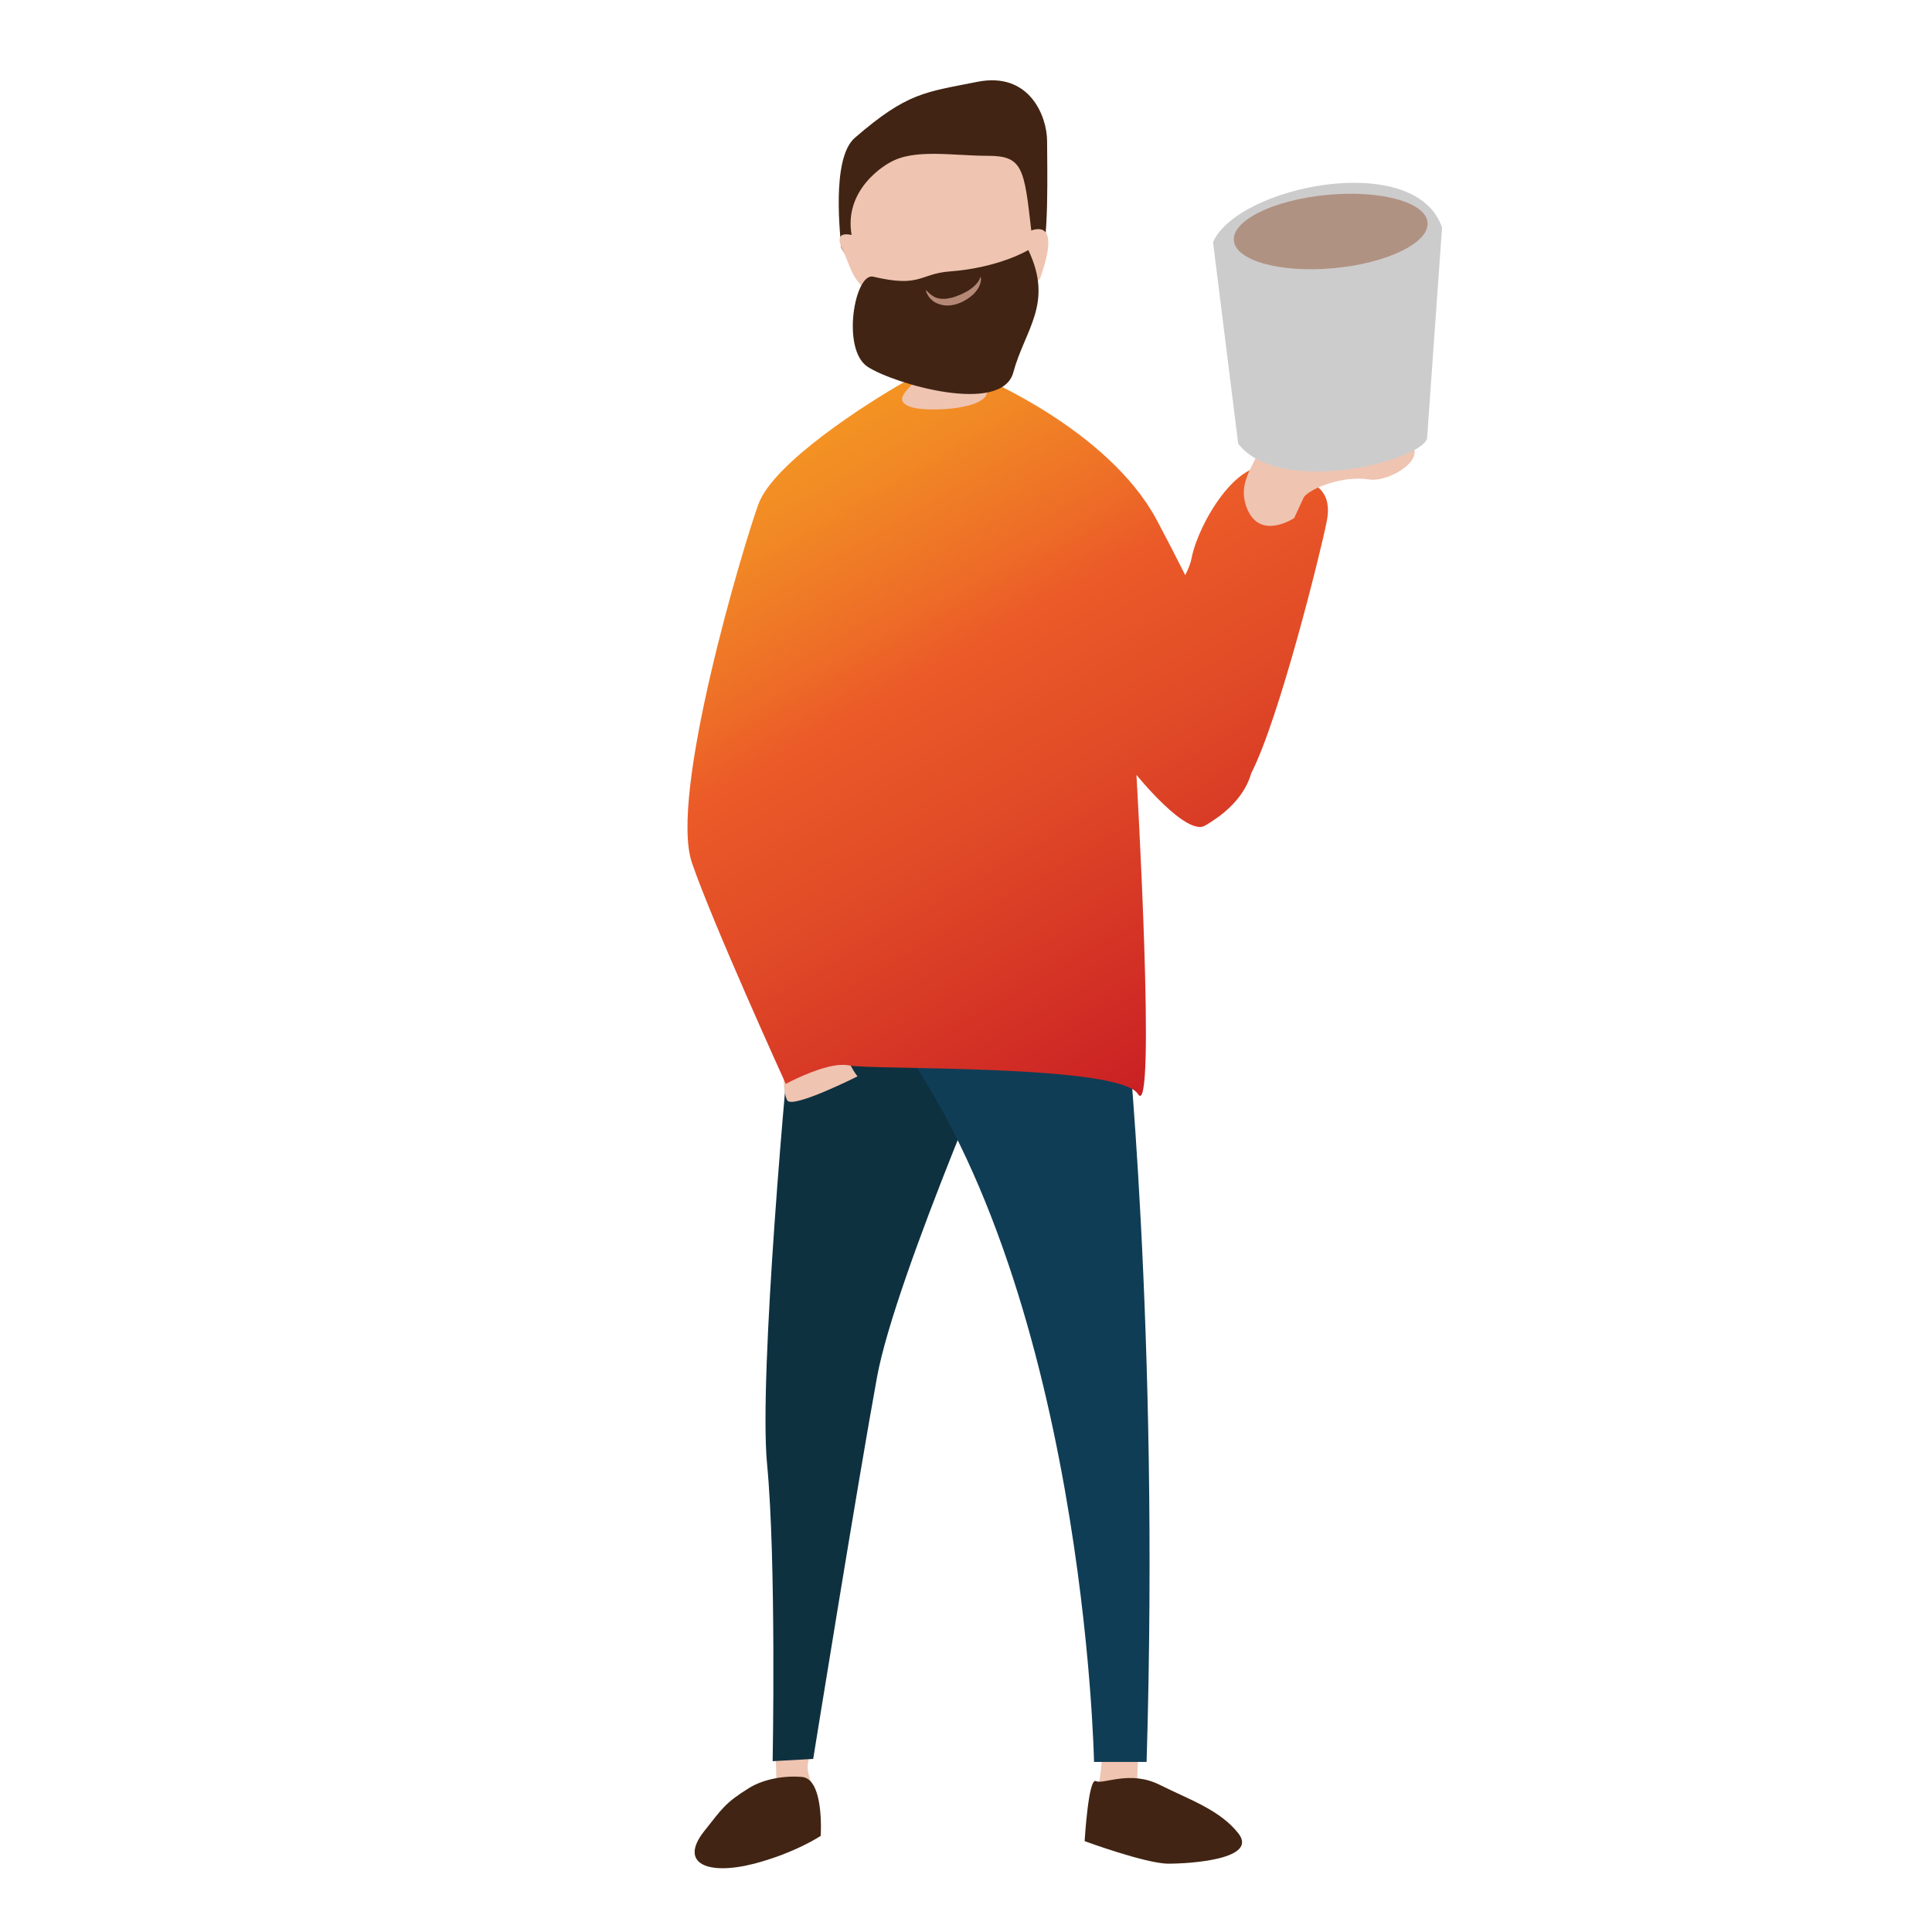 <?xml version="1.0" encoding="utf-8"?>
<!-- Generator: Adobe Illustrator 19.0.0, SVG Export Plug-In . SVG Version: 6.00 Build 0)  -->
<svg version="1.1" id="Calque_1" xmlns="http://www.w3.org/2000/svg" xmlns:xlink="http://www.w3.org/1999/xlink" x="0px" y="0px"
	 viewBox="-222 23.4 514.6 514.6" style="enable-background:new -222 23.4 514.6 514.6;" xml:space="preserve">
<style type="text/css">
	.st0{fill:#EFC4B1;}
	.st1{fill:#0E3140;}
	.st2{fill:#103D56;}
	.st3{fill:#412413;}
	.st4{fill:url(#SVGID_1_);}
	.st5{fill:#CDCCCC;}
	.st6{fill:#B09283;}
	.st7{fill:#B58876;}
</style>
<path class="st0" d="M-15.9,486.1c0,0,1.5,12.5,0,16c-0.8,1.8,10.5-2.5,10.5-2.5s-1.5-3.5-1.5-5.5s2.4-9.8,2.4-9.8L-15.9,486.1z"/>
<g id="Calque_3">
</g>
<g id="Calque_1_1_">
</g>
<g id="Calque_2">
</g>
<path class="st1" d="M-10.5,289.5c-2,17-9.4,100.4-7.2,123.7c2.5,25.8,1.5,79.3,1.5,79.3l10.8-0.6c0,0,12-74.4,17-101.7
	s37-100.2,37-100.2"/>
<path class="st0" d="M-13.2,306.2c0,0-0.5,8,0.9,10.3s18.7-6.4,18.7-6.4s-3.6-4.5-2.8-7.7S-13.2,306.2-13.2,306.2z"/>
<path class="st0" d="M71.9,487.8c0,0-1,13-2,14s11-3,11-3s0-14,2-16S71.9,487.8,71.9,487.8z"/>
<path class="st2" d="M77.7,292c0,0,9.2,84.9,5.7,200.7h-14c0,0-2.4-128.4-55.3-196.4C-19.3,253.5,77.7,292,77.7,292z"/>
<path class="st3" d="M66.9,513.8c0,0,1-17,3-16s9-3,17,1s16.1,6.7,21,13c5.2,6.8-12.7,8-18.7,8S66.9,513.8,66.9,513.8z"/>
<path class="st3" d="M-3.4,512.4c0,0,1-15.2-5-15.7c-4.5-0.4-10.1,0.5-14,2.9c-6.5,4-7.3,5.6-12,11.5c-6.9,8.7,0.9,11.9,13.3,8.7
	C-10.1,516.9-3.4,512.4-3.4,512.4z"/>
<linearGradient id="SVGID_1_" gradientUnits="userSpaceOnUse" x1="1.949" y1="134.954" x2="99.953" y2="304.702">
	<stop  offset="0" style="stop-color:#F39323"/>
	<stop  offset="9.685247e-002" style="stop-color:#F18825"/>
	<stop  offset="0.275" style="stop-color:#ED6B27"/>
	<stop  offset="0.36" style="stop-color:#EB5A28"/>
	<stop  offset="0.571" style="stop-color:#E14B27"/>
	<stop  offset="0.977" style="stop-color:#CB2224"/>
	<stop  offset="1" style="stop-color:#CA1F24"/>
</linearGradient>
<path class="st4" d="M116.9,148c-9.1-3.1-19.7,14.8-21.5,24c-0.2,1.2-0.8,2.8-1.7,4.6c-2.4-4.8-5-9.8-7.7-14.9c-13-24-47-38-47-38
	s-9.5-4.6-19.7,1.2c-10.3,5.8-35.3,21.8-39.3,32.8s-23.9,77.5-17.7,95.5c5.5,16.1,25,58.9,25,58.9s7.9-4.3,13.8-5
	c1.2-0.1,2.2-0.1,3.2,0.1c5.3,1.2,71.8-0.4,76.8,7.6s-0.4-85-0.4-85s13.3,16.5,18.3,13.5c3.7-2.2,10.2-6.6,12.3-14
	c7.4-14.4,18.4-58.5,20.1-67.1C133.3,152.3,126,151.1,116.9,148z"/>
<path class="st0" d="M125.3,155.8c1.8-2.4,10.5-5.8,17.3-4.7c5.8,0.9,16.7-6.3,10.2-10.1c-10.1-5.9-7.9-4.4-11.3-3.4
	c-3.4,1.1-12.3,7.1-12.3,2.8c0-4.4-9.3-2.6-11.5-1.4c-2.2,1.2-4.5-0.4-4.5,3.6c0,4-6.4,9-2.8,16.8c3.6,7.8,12.3,2,12.3,2
	L125.3,155.8z"/>
<g>
	<path class="st5" d="M158.1,140.3c-2.2,6-39.1,15.5-50.3,1.3l-6.7-53.7c6.5-14.9,53.9-24.7,61-3.9L158.1,140.3z"/>
	
		<ellipse transform="matrix(-9.340882e-002 -0.996 0.996 -9.340882e-002 60.05 224.882)" class="st6" cx="132.4" cy="85.1" rx="9.8" ry="25.9"/>
</g>
<g>
	<path class="st3" d="M14.1,103.9c0,0-12.1-13-12.1-14.9c0-1.9-2.8-23.3,3.7-28.9C19.7,48,24.3,48,38.3,45.2s18.6,9.3,18.6,15.8
		s0.6,28.3-1.9,31.7C44.8,106.7,14.1,103.9,14.1,103.9z"/>
	<path class="st0" d="M15,66.7c0,0-13.5,7-9.8,21s14,31.7,24.2,31.7c11.2,0,25.2-17.7,23.3-34.5s-2.3-20-11.6-20S21.5,62.9,15,66.7z
		"/>
	<path class="st0" d="M34.6,103.9c0,0,19.6-3.7,20.5-6.5s7.5-20.5-8.4-9.3s-36.3,0-36.3,0s-12.1-6.3-7.9,2c1.9,3.8,2.4,8.1,7,11
		C14.9,104.7,24.9,106.5,34.6,103.9z"/>
	<path class="st0" d="M37.6,96.6c0,0-5.9,23.1-0.1,27c12,8.2-11.3,10.1-16.9,8.2c-6.2-2.1,1.9-6,2.9-9.7s-3.7-24.4,0-24.2
		C27.3,98.1,37.6,96.6,37.6,96.6z"/>
	<path class="st3" d="M51.9,90c0,0-7.7,4.7-20.9,5.7c-8.1,0.6-7.7,4.4-20.4,1.4c-4.9-1.2-8.6,19.3-1.5,24
		c7.1,4.6,35.7,12.9,38.8,1.5C51,111.1,58.7,104.3,51.9,90z"/>
	<path class="st7" d="M24.7,100.7c0,0,0.2,0.2,0.6,0.6c0.2,0.2,0.4,0.4,0.7,0.6c0.1,0.1,0.3,0.2,0.4,0.3c0.2,0.1,0.3,0.2,0.5,0.3
		c0.4,0.2,0.8,0.3,1.2,0.4c0.4,0.1,0.9,0.1,1.4,0.1c0.5,0,1-0.1,1.5-0.2c0.5-0.1,1-0.2,1.5-0.4c0.5-0.2,1-0.4,1.5-0.6
		c0.5-0.2,1-0.5,1.4-0.7c0.9-0.5,1.7-1.1,2.3-1.7c0.6-0.6,1-1.1,1.2-1.6c0.1-0.2,0.2-0.4,0.2-0.5c0-0.1,0.1-0.2,0.1-0.2
		c0,0,0.1,0.3,0.1,0.8c0,0.3-0.1,0.6-0.2,1c-0.1,0.4-0.3,0.8-0.5,1.2c-0.5,0.8-1.2,1.7-2.2,2.4c-0.9,0.7-2.1,1.4-3.3,1.8
		c-1.2,0.4-2.5,0.6-3.8,0.4c-0.6-0.1-1.2-0.3-1.7-0.5c-0.5-0.2-1-0.5-1.4-0.9c-0.4-0.3-0.7-0.7-0.9-1c-0.2-0.3-0.3-0.6-0.5-0.9
		c-0.1-0.2-0.1-0.5-0.2-0.6C24.7,100.8,24.7,100.7,24.7,100.7z"/>
</g>
</svg>
